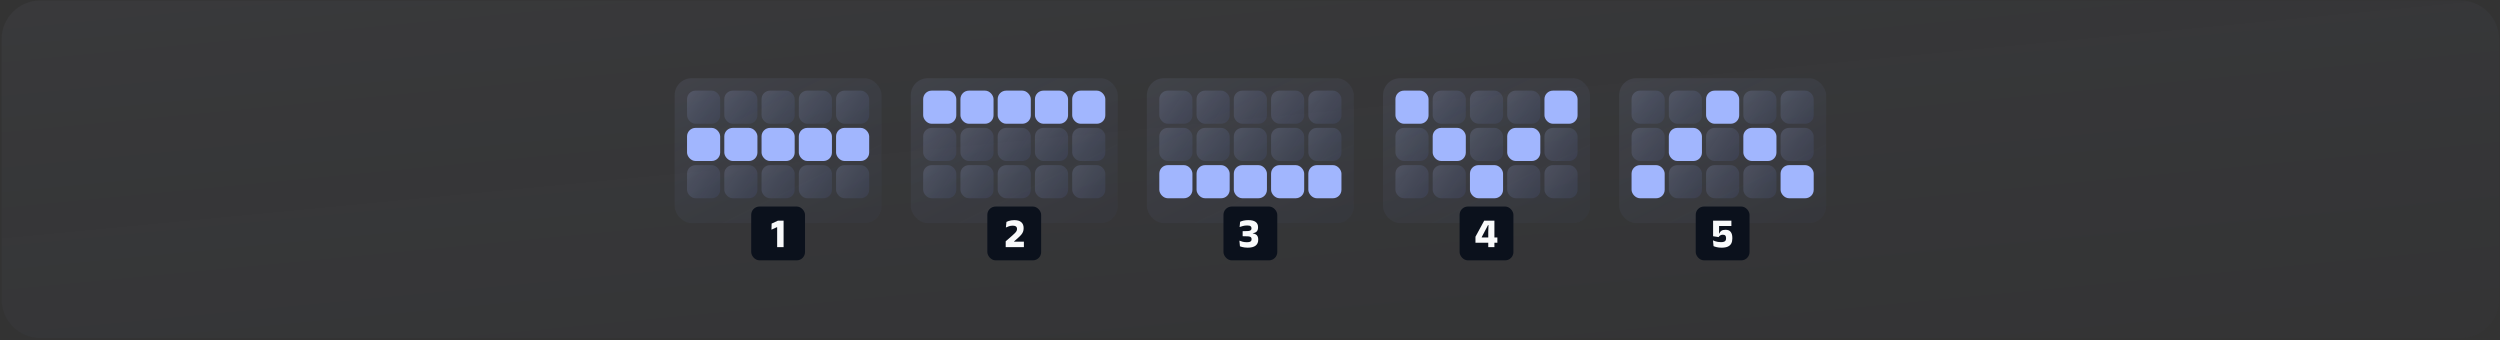 <svg width="1029" height="140" viewBox="0 0 1029 140" fill="none" xmlns="http://www.w3.org/2000/svg">
<rect x="0" y="0" width="1029" height="140" fill="#333333" stroke="none"/>
<path d="M0.655 16.191C0.655 7.355 7.818 0.191 16.654 0.191H1012.65C1021.49 0.191 1028.65 7.355 1028.65 16.191V123.16C1028.65 131.996 1021.49 139.16 1012.65 139.16H16.654C7.818 139.16 0.655 131.996 0.655 123.16V16.191Z" fill="url(#paint0_linear_5951_6510)" fill-opacity="0.04"/>
<rect x="277.677" y="32.191" width="85.191" height="59.634" rx="6.986" fill="url(#paint1_linear_5951_6510)" fill-opacity="0.08"/>
<rect x="282.789" y="37.303" width="13.631" height="13.631" rx="3.493" fill="url(#paint2_linear_5951_6510)" fill-opacity="0.16"/>
<rect x="298.123" y="37.303" width="13.631" height="13.631" rx="3.493" fill="url(#paint3_linear_5951_6510)" fill-opacity="0.16"/>
<rect x="313.458" y="37.303" width="13.631" height="13.631" rx="3.493" fill="url(#paint4_linear_5951_6510)" fill-opacity="0.16"/>
<rect x="328.792" y="37.303" width="13.631" height="13.631" rx="3.493" fill="url(#paint5_linear_5951_6510)" fill-opacity="0.16"/>
<rect x="344.126" y="37.303" width="13.631" height="13.631" rx="3.493" fill="url(#paint6_linear_5951_6510)" fill-opacity="0.16"/>
<rect x="282.788" y="52.637" width="13.631" height="13.631" rx="3.493" fill="#A1B6FE"/>
<rect x="298.123" y="52.637" width="13.631" height="13.631" rx="3.493" fill="#A1B6FE"/>
<rect x="313.457" y="52.637" width="13.631" height="13.631" rx="3.493" fill="#A1B6FE"/>
<rect x="328.792" y="52.637" width="13.631" height="13.631" rx="3.493" fill="#A1B6FE"/>
<rect x="344.126" y="52.637" width="13.631" height="13.631" rx="3.493" fill="#A1B6FE"/>
<rect x="282.788" y="67.972" width="13.631" height="13.631" rx="3.493" fill="url(#paint7_linear_5951_6510)" fill-opacity="0.16"/>
<rect x="298.123" y="67.972" width="13.631" height="13.631" rx="3.493" fill="url(#paint8_linear_5951_6510)" fill-opacity="0.16"/>
<rect x="313.457" y="67.972" width="13.631" height="13.631" rx="3.493" fill="url(#paint9_linear_5951_6510)" fill-opacity="0.16"/>
<rect x="328.792" y="67.972" width="13.631" height="13.631" rx="3.493" fill="url(#paint10_linear_5951_6510)" fill-opacity="0.16"/>
<rect x="344.126" y="67.972" width="13.631" height="13.631" rx="3.493" fill="url(#paint11_linear_5951_6510)" fill-opacity="0.16"/>
<rect x="309.198" y="85.01" width="22.15" height="22.15" rx="3.408" fill="#0B111C"/>
<path d="M319.878 101.714V93.51H319.767L317.535 94.532L317.603 92.028L320.193 90.826H322.527V101.714H319.878Z" fill="#F9FAFB"/>
<rect x="374.868" y="32.191" width="85.191" height="59.634" rx="6.986" fill="url(#paint12_linear_5951_6510)" fill-opacity="0.08"/>
<rect x="379.979" y="37.303" width="13.631" height="13.631" rx="3.493" fill="#A1B6FE"/>
<rect x="395.314" y="37.303" width="13.631" height="13.631" rx="3.493" fill="#A1B6FE"/>
<rect x="410.648" y="37.303" width="13.631" height="13.631" rx="3.493" fill="#A1B6FE"/>
<rect x="425.983" y="37.303" width="13.631" height="13.631" rx="3.493" fill="#A1B6FE"/>
<rect x="441.317" y="37.303" width="13.631" height="13.631" rx="3.493" fill="#A1B6FE"/>
<rect x="379.979" y="52.637" width="13.631" height="13.631" rx="3.493" fill="url(#paint13_linear_5951_6510)" fill-opacity="0.16"/>
<rect x="395.314" y="52.637" width="13.631" height="13.631" rx="3.493" fill="url(#paint14_linear_5951_6510)" fill-opacity="0.16"/>
<rect x="410.648" y="52.637" width="13.631" height="13.631" rx="3.493" fill="url(#paint15_linear_5951_6510)" fill-opacity="0.16"/>
<rect x="425.983" y="52.637" width="13.631" height="13.631" rx="3.493" fill="url(#paint16_linear_5951_6510)" fill-opacity="0.16"/>
<rect x="441.317" y="52.637" width="13.631" height="13.631" rx="3.493" fill="url(#paint17_linear_5951_6510)" fill-opacity="0.16"/>
<rect x="379.979" y="67.972" width="13.631" height="13.631" rx="3.493" fill="url(#paint18_linear_5951_6510)" fill-opacity="0.16"/>
<rect x="395.314" y="67.972" width="13.631" height="13.631" rx="3.493" fill="url(#paint19_linear_5951_6510)" fill-opacity="0.16"/>
<rect x="410.648" y="67.972" width="13.631" height="13.631" rx="3.493" fill="url(#paint20_linear_5951_6510)" fill-opacity="0.16"/>
<rect x="425.983" y="67.972" width="13.631" height="13.631" rx="3.493" fill="url(#paint21_linear_5951_6510)" fill-opacity="0.16"/>
<rect x="441.317" y="67.972" width="13.631" height="13.631" rx="3.493" fill="url(#paint22_linear_5951_6510)" fill-opacity="0.16"/>
<rect x="406.388" y="85.01" width="22.15" height="22.15" rx="3.408" fill="#0B111C"/>
<path d="M413.946 101.714V99.311L416.612 96.994C417.061 96.602 417.43 96.259 417.72 95.963C418.015 95.668 418.237 95.387 418.384 95.12C418.532 94.853 418.606 94.572 418.606 94.277V94.2C418.606 93.933 418.549 93.703 418.435 93.51C418.322 93.311 418.132 93.158 417.865 93.05C417.603 92.942 417.254 92.888 416.817 92.888C416.277 92.888 415.769 92.968 415.292 93.127C414.815 93.28 414.392 93.45 414.023 93.638L414.253 91.338C414.497 91.207 414.778 91.088 415.096 90.98C415.42 90.866 415.78 90.775 416.178 90.707C416.581 90.639 417.018 90.605 417.49 90.605C418.762 90.605 419.719 90.889 420.361 91.457C421.003 92.025 421.323 92.82 421.323 93.842V93.962C421.323 94.495 421.241 94.975 421.076 95.401C420.912 95.827 420.656 96.242 420.31 96.645C419.969 97.043 419.529 97.477 418.989 97.948L417.379 99.38V99.865L416.238 99.473H421.434V101.714H413.946Z" fill="#F9FAFB"/>
<rect x="472.059" y="32.191" width="85.191" height="59.634" rx="6.986" fill="url(#paint23_linear_5951_6510)" fill-opacity="0.08"/>
<rect x="477.171" y="37.303" width="13.631" height="13.631" rx="3.493" fill="url(#paint24_linear_5951_6510)" fill-opacity="0.16"/>
<rect x="492.505" y="37.303" width="13.631" height="13.631" rx="3.493" fill="url(#paint25_linear_5951_6510)" fill-opacity="0.16"/>
<rect x="507.839" y="37.303" width="13.631" height="13.631" rx="3.493" fill="url(#paint26_linear_5951_6510)" fill-opacity="0.16"/>
<rect x="523.174" y="37.303" width="13.631" height="13.631" rx="3.493" fill="url(#paint27_linear_5951_6510)" fill-opacity="0.16"/>
<rect x="538.508" y="37.303" width="13.631" height="13.631" rx="3.493" fill="url(#paint28_linear_5951_6510)" fill-opacity="0.16"/>
<rect x="477.171" y="52.637" width="13.631" height="13.631" rx="3.493" fill="url(#paint29_linear_5951_6510)" fill-opacity="0.16"/>
<rect x="492.505" y="52.637" width="13.631" height="13.631" rx="3.493" fill="url(#paint30_linear_5951_6510)" fill-opacity="0.16"/>
<rect x="507.839" y="52.637" width="13.631" height="13.631" rx="3.493" fill="url(#paint31_linear_5951_6510)" fill-opacity="0.16"/>
<rect x="523.174" y="52.637" width="13.631" height="13.631" rx="3.493" fill="url(#paint32_linear_5951_6510)" fill-opacity="0.16"/>
<rect x="538.508" y="52.637" width="13.631" height="13.631" rx="3.493" fill="url(#paint33_linear_5951_6510)" fill-opacity="0.16"/>
<rect x="477.171" y="67.972" width="13.631" height="13.631" rx="3.493" fill="#A1B6FE"/>
<rect x="492.505" y="67.972" width="13.631" height="13.631" rx="3.493" fill="#A1B6FE"/>
<rect x="507.839" y="67.972" width="13.631" height="13.631" rx="3.493" fill="#A1B6FE"/>
<rect x="523.174" y="67.972" width="13.631" height="13.631" rx="3.493" fill="#A1B6FE"/>
<rect x="538.508" y="67.972" width="13.631" height="13.631" rx="3.493" fill="#A1B6FE"/>
<rect x="503.58" y="85.01" width="22.15" height="22.15" rx="3.408" fill="#0B111C"/>
<path d="M513.543 101.944C513.089 101.944 512.66 101.915 512.257 101.859C511.859 101.802 511.501 101.731 511.183 101.646C510.865 101.555 510.593 101.467 510.366 101.382L510.136 99.047C510.55 99.223 511.013 99.377 511.524 99.507C512.035 99.632 512.589 99.695 513.185 99.695C513.691 99.695 514.086 99.649 514.37 99.558C514.654 99.468 514.852 99.334 514.966 99.158C515.085 98.976 515.145 98.758 515.145 98.502V98.409C515.145 98.153 515.088 97.943 514.974 97.778C514.866 97.613 514.688 97.491 514.438 97.412C514.193 97.326 513.861 97.281 513.441 97.275L511.473 97.224V95.154L513.441 95.103C513.85 95.092 514.176 95.043 514.421 94.958C514.665 94.873 514.841 94.751 514.949 94.592C515.057 94.433 515.111 94.234 515.111 93.996V93.919C515.111 93.55 514.98 93.274 514.719 93.093C514.458 92.905 513.983 92.811 513.296 92.811C512.7 92.811 512.135 92.88 511.601 93.016C511.067 93.147 510.607 93.288 510.221 93.442L510.442 91.269C510.834 91.088 511.305 90.931 511.856 90.801C512.413 90.67 513.06 90.605 513.799 90.605C515.15 90.605 516.156 90.852 516.815 91.346C517.479 91.84 517.811 92.547 517.811 93.467V93.638C517.811 94.092 517.735 94.484 517.581 94.813C517.434 95.137 517.201 95.395 516.883 95.589C516.57 95.782 516.164 95.912 515.664 95.981V96.347L515.52 96.057C516.383 96.176 516.991 96.441 517.343 96.85C517.701 97.258 517.879 97.829 517.879 98.562V98.783C517.879 99.76 517.524 100.533 516.815 101.1C516.11 101.663 515.02 101.944 513.543 101.944Z" fill="#F9FAFB"/>
<rect x="569.25" y="32.191" width="85.191" height="59.634" rx="6.986" fill="url(#paint34_linear_5951_6510)" fill-opacity="0.08"/>
<rect x="574.362" y="37.303" width="13.631" height="13.631" rx="3.493" fill="#A1B6FE"/>
<rect x="589.696" y="37.303" width="13.631" height="13.631" rx="3.493" fill="url(#paint35_linear_5951_6510)" fill-opacity="0.16"/>
<rect x="605.031" y="37.303" width="13.631" height="13.631" rx="3.493" fill="url(#paint36_linear_5951_6510)" fill-opacity="0.16"/>
<rect x="620.365" y="37.303" width="13.631" height="13.631" rx="3.493" fill="url(#paint37_linear_5951_6510)" fill-opacity="0.16"/>
<rect x="635.699" y="37.303" width="13.631" height="13.631" rx="3.493" fill="#A1B6FE"/>
<rect x="574.362" y="52.637" width="13.631" height="13.631" rx="3.493" fill="url(#paint38_linear_5951_6510)" fill-opacity="0.16"/>
<rect x="589.696" y="52.637" width="13.631" height="13.631" rx="3.493" fill="#A1B6FE"/>
<rect x="605.031" y="52.637" width="13.631" height="13.631" rx="3.493" fill="url(#paint39_linear_5951_6510)" fill-opacity="0.16"/>
<rect x="620.365" y="52.637" width="13.631" height="13.631" rx="3.493" fill="#A1B6FE"/>
<rect x="635.699" y="52.637" width="13.631" height="13.631" rx="3.493" fill="url(#paint40_linear_5951_6510)" fill-opacity="0.16"/>
<rect x="574.362" y="67.972" width="13.631" height="13.631" rx="3.493" fill="url(#paint41_linear_5951_6510)" fill-opacity="0.16"/>
<rect x="589.696" y="67.972" width="13.631" height="13.631" rx="3.493" fill="url(#paint42_linear_5951_6510)" fill-opacity="0.16"/>
<rect x="605.031" y="67.972" width="13.631" height="13.631" rx="3.493" fill="#A1B6FE"/>
<rect x="620.365" y="67.972" width="13.631" height="13.631" rx="3.493" fill="url(#paint43_linear_5951_6510)" fill-opacity="0.16"/>
<rect x="635.699" y="67.972" width="13.631" height="13.631" rx="3.493" fill="url(#paint44_linear_5951_6510)" fill-opacity="0.16"/>
<rect x="600.771" y="85.01" width="22.15" height="22.15" rx="3.408" fill="#0B111C"/>
<path d="M612.567 101.714V95.478L612.669 92.65H612.464L609.875 97.591V98.647L608.861 97.735H616.315V99.899H607.302V97.437L610.897 90.826H615.097V101.714H612.567Z" fill="#F9FAFB"/>
<rect x="666.441" y="32.191" width="85.191" height="59.634" rx="6.986" fill="url(#paint45_linear_5951_6510)" fill-opacity="0.08"/>
<rect x="671.553" y="37.303" width="13.631" height="13.631" rx="3.493" fill="url(#paint46_linear_5951_6510)" fill-opacity="0.16"/>
<rect x="686.887" y="37.303" width="13.631" height="13.631" rx="3.493" fill="url(#paint47_linear_5951_6510)" fill-opacity="0.16"/>
<rect x="702.222" y="37.303" width="13.631" height="13.631" rx="3.493" fill="#A1B6FE"/>
<rect x="717.556" y="37.303" width="13.631" height="13.631" rx="3.493" fill="url(#paint48_linear_5951_6510)" fill-opacity="0.16"/>
<rect x="732.89" y="37.303" width="13.631" height="13.631" rx="3.493" fill="url(#paint49_linear_5951_6510)" fill-opacity="0.16"/>
<rect x="671.552" y="52.637" width="13.631" height="13.631" rx="3.493" fill="url(#paint50_linear_5951_6510)" fill-opacity="0.16"/>
<rect x="686.887" y="52.637" width="13.631" height="13.631" rx="3.493" fill="#A1B6FE"/>
<rect x="702.221" y="52.637" width="13.631" height="13.631" rx="3.493" fill="url(#paint51_linear_5951_6510)" fill-opacity="0.16"/>
<rect x="717.556" y="52.637" width="13.631" height="13.631" rx="3.493" fill="#A1B6FE"/>
<rect x="732.89" y="52.637" width="13.631" height="13.631" rx="3.493" fill="url(#paint52_linear_5951_6510)" fill-opacity="0.16"/>
<rect x="671.552" y="67.972" width="13.631" height="13.631" rx="3.493" fill="#A1B6FE"/>
<rect x="686.887" y="67.972" width="13.631" height="13.631" rx="3.493" fill="url(#paint53_linear_5951_6510)" fill-opacity="0.16"/>
<rect x="702.221" y="67.972" width="13.631" height="13.631" rx="3.493" fill="url(#paint54_linear_5951_6510)" fill-opacity="0.16"/>
<rect x="717.556" y="67.972" width="13.631" height="13.631" rx="3.493" fill="url(#paint55_linear_5951_6510)" fill-opacity="0.16"/>
<rect x="732.89" y="67.972" width="13.631" height="13.631" rx="3.493" fill="#A1B6FE"/>
<rect x="697.962" y="85.01" width="22.15" height="22.15" rx="3.408" fill="#0B111C"/>
<path d="M708.586 101.944C707.853 101.944 707.2 101.876 706.627 101.739C706.059 101.603 705.613 101.461 705.289 101.313L705.059 98.937C705.32 99.056 705.621 99.172 705.962 99.286C706.309 99.4 706.683 99.493 707.087 99.567C707.49 99.635 707.907 99.669 708.339 99.669C708.879 99.669 709.302 99.61 709.608 99.49C709.915 99.371 710.131 99.201 710.256 98.979C710.381 98.752 710.443 98.479 710.443 98.161V97.923C710.443 97.497 710.338 97.173 710.128 96.952C709.918 96.725 709.577 96.611 709.106 96.611C708.685 96.611 708.336 96.705 708.058 96.892C707.78 97.074 707.555 97.304 707.385 97.582L705.11 97.233V90.826H712.641V93.024H707.572V94.737L707.547 96.134H707.632C707.814 95.662 708.106 95.285 708.509 95.001C708.913 94.717 709.481 94.575 710.213 94.575C711.179 94.575 711.889 94.865 712.343 95.444C712.797 96.017 713.024 96.821 713.024 97.855V98.213C713.024 98.974 712.883 99.635 712.599 100.197C712.315 100.754 711.849 101.186 711.201 101.492C710.554 101.793 709.682 101.944 708.586 101.944Z" fill="#F9FAFB"/>
<defs>
<linearGradient id="paint0_linear_5951_6510" x1="0.655" y1="0.191" x2="21.754" y2="220.277" gradientUnits="userSpaceOnUse">
<stop stop-color="#C7D3FE"/>
<stop offset="1" stop-color="#667FD2" stop-opacity="0.4"/>
</linearGradient>
<linearGradient id="paint1_linear_5951_6510" x1="277.677" y1="32.191" x2="315.637" y2="108.657" gradientUnits="userSpaceOnUse">
<stop stop-color="#B4C5FE"/>
<stop offset="1" stop-color="#667FD2" stop-opacity="0.4"/>
</linearGradient>
<linearGradient id="paint2_linear_5951_6510" x1="283.357" y1="37.694" x2="296.653" y2="46.597" gradientUnits="userSpaceOnUse">
<stop stop-color="#B4C5FE"/>
<stop offset="1" stop-color="#667FD2" stop-opacity="0.7"/>
</linearGradient>
<linearGradient id="paint3_linear_5951_6510" x1="298.691" y1="37.694" x2="311.988" y2="46.597" gradientUnits="userSpaceOnUse">
<stop stop-color="#B4C5FE"/>
<stop offset="1" stop-color="#667FD2" stop-opacity="0.7"/>
</linearGradient>
<linearGradient id="paint4_linear_5951_6510" x1="314.025" y1="37.694" x2="327.322" y2="46.597" gradientUnits="userSpaceOnUse">
<stop stop-color="#B4C5FE"/>
<stop offset="1" stop-color="#667FD2" stop-opacity="0.7"/>
</linearGradient>
<linearGradient id="paint5_linear_5951_6510" x1="329.36" y1="37.694" x2="342.656" y2="46.597" gradientUnits="userSpaceOnUse">
<stop stop-color="#B4C5FE"/>
<stop offset="1" stop-color="#667FD2" stop-opacity="0.7"/>
</linearGradient>
<linearGradient id="paint6_linear_5951_6510" x1="344.694" y1="37.694" x2="357.991" y2="46.597" gradientUnits="userSpaceOnUse">
<stop stop-color="#B4C5FE"/>
<stop offset="1" stop-color="#667FD2" stop-opacity="0.7"/>
</linearGradient>
<linearGradient id="paint7_linear_5951_6510" x1="283.356" y1="68.363" x2="296.653" y2="77.266" gradientUnits="userSpaceOnUse">
<stop stop-color="#B4C5FE"/>
<stop offset="1" stop-color="#667FD2" stop-opacity="0.7"/>
</linearGradient>
<linearGradient id="paint8_linear_5951_6510" x1="298.691" y1="68.363" x2="311.987" y2="77.266" gradientUnits="userSpaceOnUse">
<stop stop-color="#B4C5FE"/>
<stop offset="1" stop-color="#667FD2" stop-opacity="0.7"/>
</linearGradient>
<linearGradient id="paint9_linear_5951_6510" x1="314.025" y1="68.363" x2="327.322" y2="77.266" gradientUnits="userSpaceOnUse">
<stop stop-color="#B4C5FE"/>
<stop offset="1" stop-color="#667FD2" stop-opacity="0.7"/>
</linearGradient>
<linearGradient id="paint10_linear_5951_6510" x1="329.359" y1="68.363" x2="342.656" y2="77.266" gradientUnits="userSpaceOnUse">
<stop stop-color="#B4C5FE"/>
<stop offset="1" stop-color="#667FD2" stop-opacity="0.7"/>
</linearGradient>
<linearGradient id="paint11_linear_5951_6510" x1="344.694" y1="68.363" x2="357.99" y2="77.266" gradientUnits="userSpaceOnUse">
<stop stop-color="#B4C5FE"/>
<stop offset="1" stop-color="#667FD2" stop-opacity="0.7"/>
</linearGradient>
<linearGradient id="paint12_linear_5951_6510" x1="374.868" y1="32.191" x2="412.828" y2="108.657" gradientUnits="userSpaceOnUse">
<stop stop-color="#B4C5FE"/>
<stop offset="1" stop-color="#667FD2" stop-opacity="0.4"/>
</linearGradient>
<linearGradient id="paint13_linear_5951_6510" x1="380.547" y1="53.029" x2="393.844" y2="61.931" gradientUnits="userSpaceOnUse">
<stop stop-color="#B4C5FE"/>
<stop offset="1" stop-color="#667FD2" stop-opacity="0.7"/>
</linearGradient>
<linearGradient id="paint14_linear_5951_6510" x1="395.882" y1="53.029" x2="409.178" y2="61.931" gradientUnits="userSpaceOnUse">
<stop stop-color="#B4C5FE"/>
<stop offset="1" stop-color="#667FD2" stop-opacity="0.7"/>
</linearGradient>
<linearGradient id="paint15_linear_5951_6510" x1="411.216" y1="53.029" x2="424.513" y2="61.931" gradientUnits="userSpaceOnUse">
<stop stop-color="#B4C5FE"/>
<stop offset="1" stop-color="#667FD2" stop-opacity="0.7"/>
</linearGradient>
<linearGradient id="paint16_linear_5951_6510" x1="426.551" y1="53.029" x2="439.847" y2="61.931" gradientUnits="userSpaceOnUse">
<stop stop-color="#B4C5FE"/>
<stop offset="1" stop-color="#667FD2" stop-opacity="0.7"/>
</linearGradient>
<linearGradient id="paint17_linear_5951_6510" x1="441.885" y1="53.029" x2="455.181" y2="61.931" gradientUnits="userSpaceOnUse">
<stop stop-color="#B4C5FE"/>
<stop offset="1" stop-color="#667FD2" stop-opacity="0.7"/>
</linearGradient>
<linearGradient id="paint18_linear_5951_6510" x1="380.547" y1="68.363" x2="393.844" y2="77.266" gradientUnits="userSpaceOnUse">
<stop stop-color="#B4C5FE"/>
<stop offset="1" stop-color="#667FD2" stop-opacity="0.7"/>
</linearGradient>
<linearGradient id="paint19_linear_5951_6510" x1="395.882" y1="68.363" x2="409.178" y2="77.266" gradientUnits="userSpaceOnUse">
<stop stop-color="#B4C5FE"/>
<stop offset="1" stop-color="#667FD2" stop-opacity="0.7"/>
</linearGradient>
<linearGradient id="paint20_linear_5951_6510" x1="411.216" y1="68.363" x2="424.513" y2="77.266" gradientUnits="userSpaceOnUse">
<stop stop-color="#B4C5FE"/>
<stop offset="1" stop-color="#667FD2" stop-opacity="0.7"/>
</linearGradient>
<linearGradient id="paint21_linear_5951_6510" x1="426.551" y1="68.363" x2="439.847" y2="77.266" gradientUnits="userSpaceOnUse">
<stop stop-color="#B4C5FE"/>
<stop offset="1" stop-color="#667FD2" stop-opacity="0.7"/>
</linearGradient>
<linearGradient id="paint22_linear_5951_6510" x1="441.885" y1="68.363" x2="455.181" y2="77.266" gradientUnits="userSpaceOnUse">
<stop stop-color="#B4C5FE"/>
<stop offset="1" stop-color="#667FD2" stop-opacity="0.7"/>
</linearGradient>
<linearGradient id="paint23_linear_5951_6510" x1="472.059" y1="32.191" x2="510.02" y2="108.657" gradientUnits="userSpaceOnUse">
<stop stop-color="#B4C5FE"/>
<stop offset="1" stop-color="#667FD2" stop-opacity="0.4"/>
</linearGradient>
<linearGradient id="paint24_linear_5951_6510" x1="477.739" y1="37.694" x2="491.035" y2="46.597" gradientUnits="userSpaceOnUse">
<stop stop-color="#B4C5FE"/>
<stop offset="1" stop-color="#667FD2" stop-opacity="0.7"/>
</linearGradient>
<linearGradient id="paint25_linear_5951_6510" x1="493.073" y1="37.694" x2="506.369" y2="46.597" gradientUnits="userSpaceOnUse">
<stop stop-color="#B4C5FE"/>
<stop offset="1" stop-color="#667FD2" stop-opacity="0.7"/>
</linearGradient>
<linearGradient id="paint26_linear_5951_6510" x1="508.407" y1="37.694" x2="521.704" y2="46.597" gradientUnits="userSpaceOnUse">
<stop stop-color="#B4C5FE"/>
<stop offset="1" stop-color="#667FD2" stop-opacity="0.7"/>
</linearGradient>
<linearGradient id="paint27_linear_5951_6510" x1="523.742" y1="37.694" x2="537.038" y2="46.597" gradientUnits="userSpaceOnUse">
<stop stop-color="#B4C5FE"/>
<stop offset="1" stop-color="#667FD2" stop-opacity="0.7"/>
</linearGradient>
<linearGradient id="paint28_linear_5951_6510" x1="539.076" y1="37.694" x2="552.373" y2="46.597" gradientUnits="userSpaceOnUse">
<stop stop-color="#B4C5FE"/>
<stop offset="1" stop-color="#667FD2" stop-opacity="0.7"/>
</linearGradient>
<linearGradient id="paint29_linear_5951_6510" x1="477.739" y1="53.029" x2="491.035" y2="61.931" gradientUnits="userSpaceOnUse">
<stop stop-color="#B4C5FE"/>
<stop offset="1" stop-color="#667FD2" stop-opacity="0.7"/>
</linearGradient>
<linearGradient id="paint30_linear_5951_6510" x1="493.073" y1="53.029" x2="506.369" y2="61.931" gradientUnits="userSpaceOnUse">
<stop stop-color="#B4C5FE"/>
<stop offset="1" stop-color="#667FD2" stop-opacity="0.7"/>
</linearGradient>
<linearGradient id="paint31_linear_5951_6510" x1="508.407" y1="53.029" x2="521.704" y2="61.931" gradientUnits="userSpaceOnUse">
<stop stop-color="#B4C5FE"/>
<stop offset="1" stop-color="#667FD2" stop-opacity="0.7"/>
</linearGradient>
<linearGradient id="paint32_linear_5951_6510" x1="523.742" y1="53.029" x2="537.038" y2="61.931" gradientUnits="userSpaceOnUse">
<stop stop-color="#B4C5FE"/>
<stop offset="1" stop-color="#667FD2" stop-opacity="0.7"/>
</linearGradient>
<linearGradient id="paint33_linear_5951_6510" x1="539.076" y1="53.029" x2="552.373" y2="61.931" gradientUnits="userSpaceOnUse">
<stop stop-color="#B4C5FE"/>
<stop offset="1" stop-color="#667FD2" stop-opacity="0.7"/>
</linearGradient>
<linearGradient id="paint34_linear_5951_6510" x1="569.25" y1="32.191" x2="607.21" y2="108.657" gradientUnits="userSpaceOnUse">
<stop stop-color="#B4C5FE"/>
<stop offset="1" stop-color="#667FD2" stop-opacity="0.4"/>
</linearGradient>
<linearGradient id="paint35_linear_5951_6510" x1="590.264" y1="37.694" x2="603.561" y2="46.597" gradientUnits="userSpaceOnUse">
<stop stop-color="#B4C5FE"/>
<stop offset="1" stop-color="#667FD2" stop-opacity="0.7"/>
</linearGradient>
<linearGradient id="paint36_linear_5951_6510" x1="605.598" y1="37.694" x2="618.895" y2="46.597" gradientUnits="userSpaceOnUse">
<stop stop-color="#B4C5FE"/>
<stop offset="1" stop-color="#667FD2" stop-opacity="0.7"/>
</linearGradient>
<linearGradient id="paint37_linear_5951_6510" x1="620.933" y1="37.694" x2="634.229" y2="46.597" gradientUnits="userSpaceOnUse">
<stop stop-color="#B4C5FE"/>
<stop offset="1" stop-color="#667FD2" stop-opacity="0.7"/>
</linearGradient>
<linearGradient id="paint38_linear_5951_6510" x1="574.93" y1="53.029" x2="588.226" y2="61.931" gradientUnits="userSpaceOnUse">
<stop stop-color="#B4C5FE"/>
<stop offset="1" stop-color="#667FD2" stop-opacity="0.7"/>
</linearGradient>
<linearGradient id="paint39_linear_5951_6510" x1="605.598" y1="53.029" x2="618.895" y2="61.931" gradientUnits="userSpaceOnUse">
<stop stop-color="#B4C5FE"/>
<stop offset="1" stop-color="#667FD2" stop-opacity="0.7"/>
</linearGradient>
<linearGradient id="paint40_linear_5951_6510" x1="636.267" y1="53.029" x2="649.564" y2="61.931" gradientUnits="userSpaceOnUse">
<stop stop-color="#B4C5FE"/>
<stop offset="1" stop-color="#667FD2" stop-opacity="0.7"/>
</linearGradient>
<linearGradient id="paint41_linear_5951_6510" x1="574.93" y1="68.363" x2="588.226" y2="77.266" gradientUnits="userSpaceOnUse">
<stop stop-color="#B4C5FE"/>
<stop offset="1" stop-color="#667FD2" stop-opacity="0.7"/>
</linearGradient>
<linearGradient id="paint42_linear_5951_6510" x1="590.264" y1="68.363" x2="603.561" y2="77.266" gradientUnits="userSpaceOnUse">
<stop stop-color="#B4C5FE"/>
<stop offset="1" stop-color="#667FD2" stop-opacity="0.7"/>
</linearGradient>
<linearGradient id="paint43_linear_5951_6510" x1="620.933" y1="68.363" x2="634.229" y2="77.266" gradientUnits="userSpaceOnUse">
<stop stop-color="#B4C5FE"/>
<stop offset="1" stop-color="#667FD2" stop-opacity="0.7"/>
</linearGradient>
<linearGradient id="paint44_linear_5951_6510" x1="636.267" y1="68.363" x2="649.564" y2="77.266" gradientUnits="userSpaceOnUse">
<stop stop-color="#B4C5FE"/>
<stop offset="1" stop-color="#667FD2" stop-opacity="0.7"/>
</linearGradient>
<linearGradient id="paint45_linear_5951_6510" x1="666.441" y1="32.191" x2="704.402" y2="108.657" gradientUnits="userSpaceOnUse">
<stop stop-color="#B4C5FE"/>
<stop offset="1" stop-color="#667FD2" stop-opacity="0.4"/>
</linearGradient>
<linearGradient id="paint46_linear_5951_6510" x1="672.121" y1="37.694" x2="685.417" y2="46.597" gradientUnits="userSpaceOnUse">
<stop stop-color="#B4C5FE"/>
<stop offset="1" stop-color="#667FD2" stop-opacity="0.7"/>
</linearGradient>
<linearGradient id="paint47_linear_5951_6510" x1="687.455" y1="37.694" x2="700.752" y2="46.597" gradientUnits="userSpaceOnUse">
<stop stop-color="#B4C5FE"/>
<stop offset="1" stop-color="#667FD2" stop-opacity="0.7"/>
</linearGradient>
<linearGradient id="paint48_linear_5951_6510" x1="718.124" y1="37.694" x2="731.421" y2="46.597" gradientUnits="userSpaceOnUse">
<stop stop-color="#B4C5FE"/>
<stop offset="1" stop-color="#667FD2" stop-opacity="0.7"/>
</linearGradient>
<linearGradient id="paint49_linear_5951_6510" x1="733.458" y1="37.694" x2="746.755" y2="46.597" gradientUnits="userSpaceOnUse">
<stop stop-color="#B4C5FE"/>
<stop offset="1" stop-color="#667FD2" stop-opacity="0.7"/>
</linearGradient>
<linearGradient id="paint50_linear_5951_6510" x1="672.12" y1="53.029" x2="685.417" y2="61.931" gradientUnits="userSpaceOnUse">
<stop stop-color="#B4C5FE"/>
<stop offset="1" stop-color="#667FD2" stop-opacity="0.7"/>
</linearGradient>
<linearGradient id="paint51_linear_5951_6510" x1="702.789" y1="53.029" x2="716.086" y2="61.931" gradientUnits="userSpaceOnUse">
<stop stop-color="#B4C5FE"/>
<stop offset="1" stop-color="#667FD2" stop-opacity="0.7"/>
</linearGradient>
<linearGradient id="paint52_linear_5951_6510" x1="733.458" y1="53.029" x2="746.755" y2="61.931" gradientUnits="userSpaceOnUse">
<stop stop-color="#B4C5FE"/>
<stop offset="1" stop-color="#667FD2" stop-opacity="0.7"/>
</linearGradient>
<linearGradient id="paint53_linear_5951_6510" x1="687.455" y1="68.363" x2="700.752" y2="77.266" gradientUnits="userSpaceOnUse">
<stop stop-color="#B4C5FE"/>
<stop offset="1" stop-color="#667FD2" stop-opacity="0.7"/>
</linearGradient>
<linearGradient id="paint54_linear_5951_6510" x1="702.789" y1="68.363" x2="716.086" y2="77.266" gradientUnits="userSpaceOnUse">
<stop stop-color="#B4C5FE"/>
<stop offset="1" stop-color="#667FD2" stop-opacity="0.7"/>
</linearGradient>
<linearGradient id="paint55_linear_5951_6510" x1="718.124" y1="68.363" x2="731.42" y2="77.266" gradientUnits="userSpaceOnUse">
<stop stop-color="#B4C5FE"/>
<stop offset="1" stop-color="#667FD2" stop-opacity="0.7"/>
</linearGradient>
</defs>
</svg>
